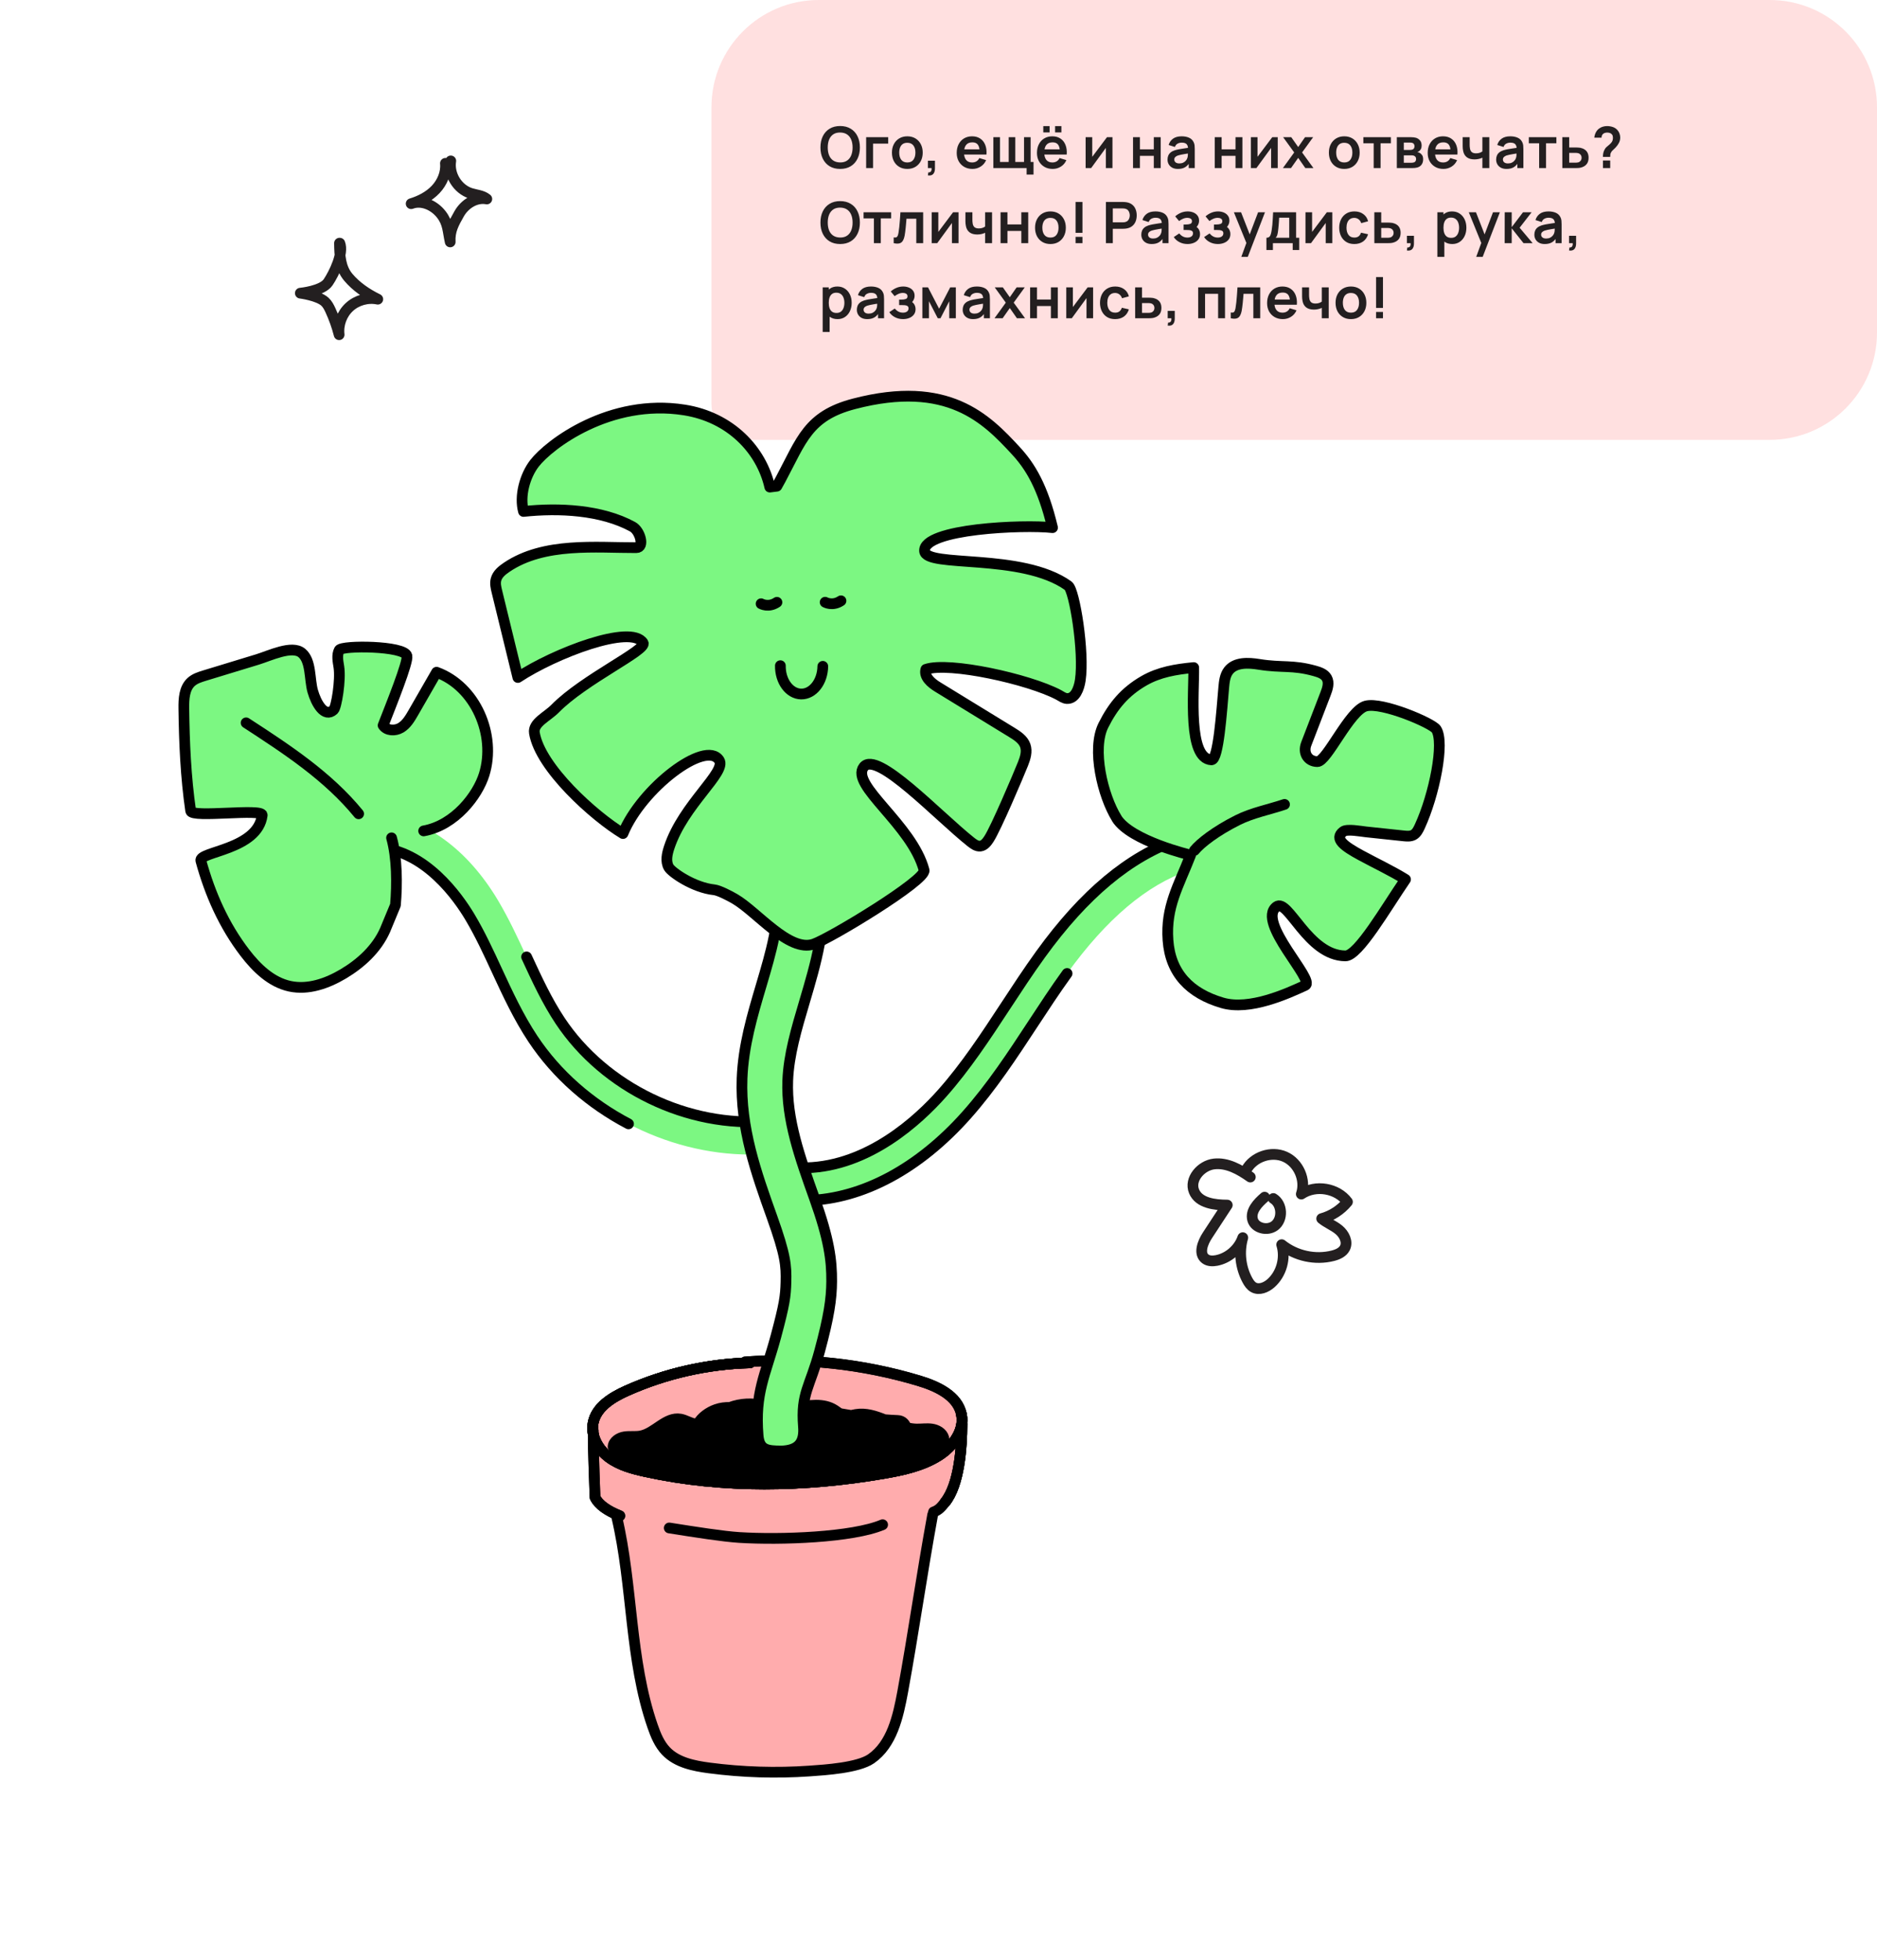 <?xml version="1.0" encoding="UTF-8"?> <svg xmlns="http://www.w3.org/2000/svg" width="525" height="548" viewBox="0 0 525 548" fill="none"><path d="M199 30C199 13.431 212.431 0 229 0H495C511.569 0 525 13.431 525 30V93C525 109.569 511.569 123 495 123H209C203.477 123 199 118.523 199 113V30Z" fill="#FFE0E0"></path><path d="M234.992 47.24C233.84 47.24 232.853 46.989 232.032 46.488C231.211 45.981 230.579 45.277 230.136 44.376C229.699 43.475 229.48 42.429 229.48 41.24C229.48 40.051 229.699 39.005 230.136 38.104C230.579 37.203 231.211 36.501 232.032 36C232.853 35.493 233.84 35.24 234.992 35.24C236.144 35.24 237.131 35.493 237.952 36C238.779 36.501 239.411 37.203 239.848 38.104C240.291 39.005 240.512 40.051 240.512 41.24C240.512 42.429 240.291 43.475 239.848 44.376C239.411 45.277 238.779 45.981 237.952 46.488C237.131 46.989 236.144 47.24 234.992 47.24ZM234.992 45.424C235.765 45.429 236.408 45.259 236.92 44.912C237.437 44.565 237.824 44.077 238.08 43.448C238.341 42.819 238.472 42.083 238.472 41.24C238.472 40.397 238.341 39.667 238.08 39.048C237.824 38.424 237.437 37.939 236.92 37.592C236.408 37.245 235.765 37.067 234.992 37.056C234.219 37.051 233.576 37.221 233.064 37.568C232.552 37.915 232.165 38.403 231.904 39.032C231.648 39.661 231.52 40.397 231.52 41.24C231.52 42.083 231.648 42.816 231.904 43.44C232.16 44.059 232.544 44.541 233.056 44.888C233.573 45.235 234.219 45.413 234.992 45.424ZM242.264 47V38.36H248.424V40.168H244.192V47H242.264ZM253.772 47.24C252.908 47.24 252.153 47.045 251.508 46.656C250.862 46.267 250.361 45.731 250.004 45.048C249.652 44.36 249.476 43.571 249.476 42.68C249.476 41.773 249.657 40.979 250.02 40.296C250.382 39.613 250.886 39.08 251.532 38.696C252.177 38.312 252.924 38.12 253.772 38.12C254.641 38.12 255.398 38.315 256.044 38.704C256.689 39.093 257.19 39.632 257.548 40.32C257.905 41.003 258.084 41.789 258.084 42.68C258.084 43.576 257.902 44.368 257.54 45.056C257.182 45.739 256.681 46.275 256.036 46.664C255.39 47.048 254.636 47.24 253.772 47.24ZM253.772 45.432C254.54 45.432 255.11 45.176 255.484 44.664C255.857 44.152 256.044 43.491 256.044 42.68C256.044 41.843 255.854 41.176 255.476 40.68C255.097 40.179 254.529 39.928 253.772 39.928C253.254 39.928 252.828 40.045 252.492 40.28C252.161 40.509 251.916 40.832 251.756 41.248C251.596 41.659 251.516 42.136 251.516 42.68C251.516 43.517 251.705 44.187 252.084 44.688C252.468 45.184 253.03 45.432 253.772 45.432ZM259.534 49.04L259.646 48.208C259.891 48.229 260.086 48.187 260.23 48.08C260.374 47.979 260.47 47.832 260.518 47.64C260.571 47.453 260.584 47.24 260.558 47H259.534V44.944H261.51V47.08C261.51 47.779 261.344 48.307 261.014 48.664C260.683 49.021 260.19 49.147 259.534 49.04ZM272.004 47.24C271.13 47.24 270.362 47.051 269.7 46.672C269.039 46.293 268.522 45.768 268.148 45.096C267.78 44.424 267.596 43.651 267.596 42.776C267.596 41.832 267.778 41.013 268.14 40.32C268.503 39.621 269.007 39.08 269.652 38.696C270.298 38.312 271.044 38.12 271.892 38.12C272.788 38.12 273.548 38.331 274.172 38.752C274.802 39.168 275.268 39.757 275.572 40.52C275.876 41.283 275.991 42.181 275.916 43.216H274.004V42.512C273.999 41.573 273.834 40.888 273.508 40.456C273.183 40.024 272.671 39.808 271.972 39.808C271.183 39.808 270.596 40.053 270.212 40.544C269.828 41.029 269.636 41.741 269.636 42.68C269.636 43.555 269.828 44.232 270.212 44.712C270.596 45.192 271.156 45.432 271.892 45.432C272.367 45.432 272.775 45.328 273.116 45.12C273.463 44.907 273.73 44.6 273.916 44.2L275.82 44.776C275.49 45.555 274.978 46.16 274.284 46.592C273.596 47.024 272.836 47.24 272.004 47.24ZM269.028 43.216V41.76H274.972V43.216H269.028ZM287.149 48.816V47H277.845V38.36H279.693V45.288H282.133V38.36H283.981V45.288H286.421V38.36H288.269V45.288H289.077V48.816H287.149ZM295.113 37.024V35.264H296.873V37.024H295.113ZM291.809 37.024V35.264H293.569V37.024H291.809ZM294.449 47.24C293.575 47.24 292.807 47.051 292.145 46.672C291.484 46.293 290.967 45.768 290.593 45.096C290.225 44.424 290.041 43.651 290.041 42.776C290.041 41.832 290.223 41.013 290.585 40.32C290.948 39.621 291.452 39.08 292.097 38.696C292.743 38.312 293.489 38.12 294.337 38.12C295.233 38.12 295.993 38.331 296.617 38.752C297.247 39.168 297.713 39.757 298.017 40.52C298.321 41.283 298.436 42.181 298.361 43.216H296.449V42.512C296.444 41.573 296.279 40.888 295.953 40.456C295.628 40.024 295.116 39.808 294.417 39.808C293.628 39.808 293.041 40.053 292.657 40.544C292.273 41.029 292.081 41.741 292.081 42.68C292.081 43.555 292.273 44.232 292.657 44.712C293.041 45.192 293.601 45.432 294.337 45.432C294.812 45.432 295.22 45.328 295.561 45.12C295.908 44.907 296.175 44.6 296.361 44.2L298.265 44.776C297.935 45.555 297.423 46.16 296.729 46.592C296.041 47.024 295.281 47.24 294.449 47.24ZM291.473 43.216V41.76H297.417V43.216H291.473ZM311.157 38.36V47H309.309V41.36L305.197 47H303.653V38.36H305.501V43.856L309.629 38.36H311.157ZM316.911 47V38.36H318.839V41.768H322.719V38.36H324.647V47H322.719V43.576H318.839V47H316.911ZM329.456 47.24C328.832 47.24 328.304 47.123 327.872 46.888C327.44 46.648 327.112 46.331 326.888 45.936C326.669 45.541 326.56 45.107 326.56 44.632C326.56 44.216 326.629 43.843 326.768 43.512C326.907 43.176 327.12 42.888 327.408 42.648C327.696 42.403 328.069 42.203 328.528 42.048C328.875 41.936 329.28 41.835 329.744 41.744C330.213 41.653 330.72 41.571 331.264 41.496C331.813 41.416 332.387 41.331 332.984 41.24L332.296 41.632C332.301 41.035 332.168 40.595 331.896 40.312C331.624 40.029 331.165 39.888 330.52 39.888C330.131 39.888 329.755 39.979 329.392 40.16C329.029 40.341 328.776 40.653 328.632 41.096L326.872 40.544C327.085 39.813 327.491 39.227 328.088 38.784C328.691 38.341 329.501 38.12 330.52 38.12C331.288 38.12 331.963 38.245 332.544 38.496C333.131 38.747 333.565 39.157 333.848 39.728C334.003 40.032 334.096 40.344 334.128 40.664C334.16 40.979 334.176 41.323 334.176 41.696V47H332.488V45.128L332.768 45.432C332.379 46.056 331.923 46.515 331.4 46.808C330.883 47.096 330.235 47.24 329.456 47.24ZM329.84 45.704C330.277 45.704 330.651 45.627 330.96 45.472C331.269 45.317 331.515 45.128 331.696 44.904C331.883 44.68 332.008 44.469 332.072 44.272C332.173 44.027 332.229 43.747 332.24 43.432C332.256 43.112 332.264 42.853 332.264 42.656L332.856 42.832C332.275 42.923 331.776 43.003 331.36 43.072C330.944 43.141 330.587 43.208 330.288 43.272C329.989 43.331 329.725 43.397 329.496 43.472C329.272 43.552 329.083 43.645 328.928 43.752C328.773 43.859 328.653 43.981 328.568 44.12C328.488 44.259 328.448 44.421 328.448 44.608C328.448 44.821 328.501 45.011 328.608 45.176C328.715 45.336 328.869 45.464 329.072 45.56C329.28 45.656 329.536 45.704 329.84 45.704ZM339.766 47V38.36H341.694V41.768H345.574V38.36H347.502V47H345.574V43.576H341.694V47H339.766ZM357.383 38.36V47H355.535V41.36L351.423 47H349.879V38.36H351.727V43.856L355.855 38.36H357.383ZM358.829 47L361.989 42.632L358.893 38.36H361.165L363.109 41.12L365.021 38.36H367.293L364.197 42.632L367.373 47H365.101L363.109 44.144L361.101 47H358.829ZM375.988 47.24C375.124 47.24 374.369 47.045 373.724 46.656C373.079 46.267 372.577 45.731 372.22 45.048C371.868 44.36 371.692 43.571 371.692 42.68C371.692 41.773 371.873 40.979 372.236 40.296C372.599 39.613 373.103 39.08 373.748 38.696C374.393 38.312 375.14 38.12 375.988 38.12C376.857 38.12 377.615 38.315 378.26 38.704C378.905 39.093 379.407 39.632 379.764 40.32C380.121 41.003 380.3 41.789 380.3 42.68C380.3 43.576 380.119 44.368 379.756 45.056C379.399 45.739 378.897 46.275 378.252 46.664C377.607 47.048 376.852 47.24 375.988 47.24ZM375.988 45.432C376.756 45.432 377.327 45.176 377.7 44.664C378.073 44.152 378.26 43.491 378.26 42.68C378.26 41.843 378.071 41.176 377.692 40.68C377.313 40.179 376.745 39.928 375.988 39.928C375.471 39.928 375.044 40.045 374.708 40.28C374.377 40.509 374.132 40.832 373.972 41.248C373.812 41.659 373.732 42.136 373.732 42.68C373.732 43.517 373.921 44.187 374.3 44.688C374.684 45.184 375.247 45.432 375.988 45.432ZM384.219 47V40.072H381.331V38.36H389.035V40.072H386.147V47H384.219ZM390.695 47V38.36H394.623C394.905 38.36 395.169 38.376 395.415 38.408C395.66 38.44 395.871 38.48 396.047 38.528C396.463 38.651 396.831 38.891 397.151 39.248C397.471 39.6 397.631 40.088 397.631 40.712C397.631 41.08 397.572 41.384 397.455 41.624C397.337 41.859 397.183 42.056 396.991 42.216C396.9 42.291 396.807 42.355 396.711 42.408C396.615 42.461 396.519 42.504 396.423 42.536C396.631 42.568 396.828 42.629 397.015 42.72C397.308 42.864 397.553 43.077 397.751 43.36C397.953 43.643 398.055 44.04 398.055 44.552C398.055 45.133 397.913 45.624 397.631 46.024C397.353 46.419 396.945 46.693 396.407 46.848C396.209 46.901 395.983 46.941 395.727 46.968C395.471 46.989 395.209 47 394.943 47H390.695ZM392.647 45.512H394.807C394.919 45.512 395.041 45.501 395.175 45.48C395.308 45.459 395.428 45.429 395.535 45.392C395.727 45.323 395.865 45.2 395.951 45.024C396.041 44.848 396.087 44.664 396.087 44.472C396.087 44.211 396.02 44.003 395.887 43.848C395.759 43.688 395.604 43.581 395.423 43.528C395.316 43.485 395.199 43.461 395.071 43.456C394.948 43.445 394.847 43.44 394.767 43.44H392.647V45.512ZM392.647 41.928H394.247C394.412 41.928 394.572 41.92 394.727 41.904C394.887 41.883 395.02 41.848 395.127 41.8C395.303 41.731 395.431 41.613 395.511 41.448C395.596 41.283 395.639 41.099 395.639 40.896C395.639 40.683 395.591 40.491 395.495 40.32C395.404 40.144 395.257 40.027 395.055 39.968C394.921 39.915 394.759 39.885 394.567 39.88C394.38 39.875 394.26 39.872 394.207 39.872H392.647V41.928ZM403.736 47.24C402.861 47.24 402.093 47.051 401.432 46.672C400.771 46.293 400.253 45.768 399.88 45.096C399.512 44.424 399.328 43.651 399.328 42.776C399.328 41.832 399.509 41.013 399.872 40.32C400.235 39.621 400.739 39.08 401.384 38.696C402.029 38.312 402.776 38.12 403.624 38.12C404.52 38.12 405.28 38.331 405.904 38.752C406.533 39.168 407 39.757 407.304 40.52C407.608 41.283 407.723 42.181 407.648 43.216H405.736V42.512C405.731 41.573 405.565 40.888 405.24 40.456C404.915 40.024 404.403 39.808 403.704 39.808C402.915 39.808 402.328 40.053 401.944 40.544C401.56 41.029 401.368 41.741 401.368 42.68C401.368 43.555 401.56 44.232 401.944 44.712C402.328 45.192 402.888 45.432 403.624 45.432C404.099 45.432 404.507 45.328 404.848 45.12C405.195 44.907 405.461 44.6 405.648 44.2L407.552 44.776C407.221 45.555 406.709 46.16 406.016 46.592C405.328 47.024 404.568 47.24 403.736 47.24ZM400.76 43.216V41.76H406.704V43.216H400.76ZM414.625 47V44.096C414.326 44.245 413.985 44.363 413.601 44.448C413.222 44.533 412.825 44.576 412.409 44.576C411.518 44.576 410.806 44.376 410.273 43.976C409.745 43.576 409.404 42.995 409.249 42.232C409.201 42.013 409.166 41.787 409.145 41.552C409.129 41.312 409.118 41.096 409.113 40.904C409.113 40.707 409.113 40.557 409.113 40.456V38.36H411.065V40.456C411.065 40.573 411.07 40.747 411.081 40.976C411.092 41.2 411.121 41.424 411.169 41.648C411.27 42.075 411.454 42.387 411.721 42.584C411.988 42.781 412.369 42.88 412.865 42.88C413.249 42.88 413.588 42.829 413.881 42.728C414.174 42.627 414.422 42.499 414.625 42.344V38.36H416.561V47H414.625ZM421.372 47.24C420.748 47.24 420.22 47.123 419.788 46.888C419.356 46.648 419.028 46.331 418.804 45.936C418.586 45.541 418.476 45.107 418.476 44.632C418.476 44.216 418.546 43.843 418.684 43.512C418.823 43.176 419.036 42.888 419.324 42.648C419.612 42.403 419.986 42.203 420.444 42.048C420.791 41.936 421.196 41.835 421.66 41.744C422.13 41.653 422.636 41.571 423.18 41.496C423.73 41.416 424.303 41.331 424.9 41.24L424.212 41.632C424.218 41.035 424.084 40.595 423.812 40.312C423.54 40.029 423.082 39.888 422.436 39.888C422.047 39.888 421.671 39.979 421.308 40.16C420.946 40.341 420.692 40.653 420.548 41.096L418.788 40.544C419.002 39.813 419.407 39.227 420.004 38.784C420.607 38.341 421.418 38.12 422.436 38.12C423.204 38.12 423.879 38.245 424.46 38.496C425.047 38.747 425.482 39.157 425.764 39.728C425.919 40.032 426.012 40.344 426.044 40.664C426.076 40.979 426.092 41.323 426.092 41.696V47H424.404V45.128L424.684 45.432C424.295 46.056 423.839 46.515 423.316 46.808C422.799 47.096 422.151 47.24 421.372 47.24ZM421.756 45.704C422.194 45.704 422.567 45.627 422.876 45.472C423.186 45.317 423.431 45.128 423.612 44.904C423.799 44.68 423.924 44.469 423.988 44.272C424.09 44.027 424.146 43.747 424.156 43.432C424.172 43.112 424.18 42.853 424.18 42.656L424.772 42.832C424.191 42.923 423.692 43.003 423.276 43.072C422.86 43.141 422.503 43.208 422.204 43.272C421.906 43.331 421.642 43.397 421.412 43.472C421.188 43.552 420.999 43.645 420.844 43.752C420.69 43.859 420.57 43.981 420.484 44.12C420.404 44.259 420.364 44.421 420.364 44.608C420.364 44.821 420.418 45.011 420.524 45.176C420.631 45.336 420.786 45.464 420.988 45.56C421.196 45.656 421.452 45.704 421.756 45.704ZM430.503 47V40.072H427.615V38.36H435.319V40.072H432.431V47H430.503ZM436.987 47L436.979 38.36H438.907V41.24H440.459C440.699 41.24 440.968 41.245 441.267 41.256C441.571 41.267 441.824 41.291 442.027 41.328C442.512 41.435 442.926 41.605 443.267 41.84C443.614 42.075 443.878 42.381 444.059 42.76C444.24 43.139 444.331 43.595 444.331 44.128C444.331 44.891 444.134 45.501 443.739 45.96C443.35 46.413 442.8 46.723 442.091 46.888C441.878 46.936 441.616 46.968 441.307 46.984C441.003 46.995 440.728 47 440.483 47H436.987ZM438.907 45.488H440.651C440.768 45.488 440.899 45.483 441.043 45.472C441.187 45.461 441.326 45.437 441.459 45.4C441.699 45.336 441.91 45.192 442.091 44.968C442.278 44.739 442.371 44.459 442.371 44.128C442.371 43.781 442.278 43.496 442.091 43.272C441.904 43.048 441.675 42.901 441.403 42.832C441.28 42.8 441.152 42.779 441.019 42.768C440.886 42.757 440.763 42.752 440.651 42.752H438.907V45.488ZM448.337 43.872C448.337 43.504 448.371 43.149 448.441 42.808C448.515 42.461 448.635 42.141 448.801 41.848C448.945 41.565 449.105 41.341 449.281 41.176C449.457 41.005 449.654 40.837 449.873 40.672C450.091 40.501 450.334 40.275 450.601 39.992C450.819 39.752 450.963 39.515 451.033 39.28C451.102 39.04 451.137 38.784 451.137 38.512C451.137 38.336 451.118 38.171 451.081 38.016C451.043 37.861 450.977 37.728 450.881 37.616C450.731 37.419 450.539 37.28 450.305 37.2C450.07 37.115 449.819 37.072 449.553 37.072C449.334 37.072 449.123 37.101 448.921 37.16C448.723 37.213 448.555 37.299 448.417 37.416C448.257 37.544 448.139 37.701 448.065 37.888C447.99 38.075 447.955 38.28 447.961 38.504H445.929C445.982 37.971 446.126 37.477 446.361 37.024C446.601 36.565 446.915 36.2 447.305 35.928C447.609 35.704 447.95 35.536 448.329 35.424C448.713 35.312 449.097 35.256 449.481 35.256C450.067 35.256 450.619 35.347 451.137 35.528C451.659 35.709 452.094 36.008 452.441 36.424C452.681 36.696 452.862 37.011 452.985 37.368C453.113 37.725 453.177 38.088 453.177 38.456C453.177 39.005 453.057 39.507 452.817 39.96C452.582 40.413 452.283 40.832 451.921 41.216C451.75 41.397 451.587 41.557 451.433 41.696C451.278 41.835 451.134 41.971 451.001 42.104C450.873 42.232 450.766 42.368 450.681 42.512C450.531 42.763 450.443 42.976 450.417 43.152C450.39 43.323 450.377 43.563 450.377 43.872H448.337ZM448.353 47V44.88H450.377V47H448.353ZM234.992 68.24C233.84 68.24 232.853 67.989 232.032 67.488C231.211 66.981 230.579 66.277 230.136 65.376C229.699 64.475 229.48 63.429 229.48 62.24C229.48 61.051 229.699 60.005 230.136 59.104C230.579 58.203 231.211 57.501 232.032 57C232.853 56.493 233.84 56.24 234.992 56.24C236.144 56.24 237.131 56.493 237.952 57C238.779 57.501 239.411 58.203 239.848 59.104C240.291 60.005 240.512 61.051 240.512 62.24C240.512 63.429 240.291 64.475 239.848 65.376C239.411 66.277 238.779 66.981 237.952 67.488C237.131 67.989 236.144 68.24 234.992 68.24ZM234.992 66.424C235.765 66.429 236.408 66.259 236.92 65.912C237.437 65.565 237.824 65.077 238.08 64.448C238.341 63.819 238.472 63.083 238.472 62.24C238.472 61.397 238.341 60.667 238.08 60.048C237.824 59.424 237.437 58.939 236.92 58.592C236.408 58.245 235.765 58.067 234.992 58.056C234.219 58.051 233.576 58.221 233.064 58.568C232.552 58.915 232.165 59.403 231.904 60.032C231.648 60.661 231.52 61.397 231.52 62.24C231.52 63.083 231.648 63.816 231.904 64.44C232.16 65.059 232.544 65.541 233.056 65.888C233.573 66.235 234.219 66.413 234.992 66.424ZM244.432 68V61.072H241.544V59.36H249.248V61.072H246.36V68H244.432ZM249.968 68V66.384C250.283 66.443 250.525 66.437 250.696 66.368C250.867 66.293 250.995 66.155 251.08 65.952C251.165 65.749 251.24 65.48 251.304 65.144C251.389 64.669 251.464 64.123 251.528 63.504C251.597 62.885 251.656 62.224 251.704 61.52C251.757 60.816 251.805 60.096 251.848 59.36H258.208V68H256.288V61.168H253.544C253.517 61.515 253.485 61.904 253.448 62.336C253.411 62.763 253.371 63.195 253.328 63.632C253.285 64.069 253.237 64.485 253.184 64.88C253.136 65.269 253.085 65.603 253.032 65.88C252.909 66.504 252.733 66.997 252.504 67.36C252.28 67.723 251.965 67.955 251.56 68.056C251.155 68.163 250.624 68.144 249.968 68ZM268.104 59.36V68H266.256V62.36L262.144 68H260.6V59.36H262.448V64.856L266.576 59.36H268.104ZM275.542 68V65.096C275.243 65.245 274.902 65.363 274.518 65.448C274.139 65.533 273.742 65.576 273.326 65.576C272.435 65.576 271.723 65.376 271.19 64.976C270.662 64.576 270.321 63.995 270.166 63.232C270.118 63.013 270.083 62.787 270.062 62.552C270.046 62.312 270.035 62.096 270.03 61.904C270.03 61.707 270.03 61.557 270.03 61.456V59.36H271.982V61.456C271.982 61.573 271.987 61.747 271.998 61.976C272.009 62.2 272.038 62.424 272.086 62.648C272.187 63.075 272.371 63.387 272.638 63.584C272.905 63.781 273.286 63.88 273.782 63.88C274.166 63.88 274.505 63.829 274.798 63.728C275.091 63.627 275.339 63.499 275.542 63.344V59.36H277.478V68H275.542ZM279.857 68V59.36H281.785V62.768H285.665V59.36H287.593V68H285.665V64.576H281.785V68H279.857ZM293.802 68.24C292.938 68.24 292.184 68.045 291.538 67.656C290.893 67.267 290.392 66.731 290.034 66.048C289.682 65.36 289.506 64.571 289.506 63.68C289.506 62.773 289.688 61.979 290.05 61.296C290.413 60.613 290.917 60.08 291.562 59.696C292.208 59.312 292.954 59.12 293.802 59.12C294.672 59.12 295.429 59.315 296.074 59.704C296.72 60.093 297.221 60.632 297.578 61.32C297.936 62.003 298.114 62.789 298.114 63.68C298.114 64.576 297.933 65.368 297.57 66.056C297.213 66.739 296.712 67.275 296.066 67.664C295.421 68.048 294.666 68.24 293.802 68.24ZM293.802 66.432C294.57 66.432 295.141 66.176 295.514 65.664C295.888 65.152 296.074 64.491 296.074 63.68C296.074 62.843 295.885 62.176 295.506 61.68C295.128 61.179 294.56 60.928 293.802 60.928C293.285 60.928 292.858 61.045 292.522 61.28C292.192 61.509 291.946 61.832 291.786 62.248C291.626 62.659 291.546 63.136 291.546 63.68C291.546 64.517 291.736 65.187 292.114 65.688C292.498 66.184 293.061 66.432 293.802 66.432ZM300.837 68V66.232H302.765V68H300.837ZM300.837 65.12V56.48H302.765V65.12H300.837ZM309.326 68V56.48H314.086C314.198 56.48 314.342 56.485 314.518 56.496C314.694 56.501 314.856 56.517 315.006 56.544C315.672 56.645 316.222 56.867 316.654 57.208C317.091 57.549 317.414 57.981 317.622 58.504C317.835 59.021 317.942 59.597 317.942 60.232C317.942 60.861 317.835 61.437 317.622 61.96C317.408 62.477 317.083 62.907 316.646 63.248C316.214 63.589 315.667 63.811 315.006 63.912C314.856 63.933 314.691 63.949 314.51 63.96C314.334 63.971 314.192 63.976 314.086 63.976H311.254V68H309.326ZM311.254 62.176H314.006C314.112 62.176 314.232 62.171 314.366 62.16C314.499 62.149 314.622 62.128 314.734 62.096C315.054 62.016 315.304 61.875 315.486 61.672C315.672 61.469 315.803 61.24 315.878 60.984C315.958 60.728 315.998 60.477 315.998 60.232C315.998 59.987 315.958 59.736 315.878 59.48C315.803 59.219 315.672 58.987 315.486 58.784C315.304 58.581 315.054 58.44 314.734 58.36C314.622 58.328 314.499 58.309 314.366 58.304C314.232 58.293 314.112 58.288 314.006 58.288H311.254V62.176ZM322.12 68.24C321.496 68.24 320.968 68.123 320.536 67.888C320.104 67.648 319.776 67.331 319.552 66.936C319.334 66.541 319.224 66.107 319.224 65.632C319.224 65.216 319.294 64.843 319.432 64.512C319.571 64.176 319.784 63.888 320.072 63.648C320.36 63.403 320.734 63.203 321.192 63.048C321.539 62.936 321.944 62.835 322.408 62.744C322.878 62.653 323.384 62.571 323.928 62.496C324.478 62.416 325.051 62.331 325.648 62.24L324.96 62.632C324.966 62.035 324.832 61.595 324.56 61.312C324.288 61.029 323.83 60.888 323.184 60.888C322.795 60.888 322.419 60.979 322.056 61.16C321.694 61.341 321.44 61.653 321.296 62.096L319.536 61.544C319.75 60.813 320.155 60.227 320.752 59.784C321.355 59.341 322.166 59.12 323.184 59.12C323.952 59.12 324.627 59.245 325.208 59.496C325.795 59.747 326.23 60.157 326.512 60.728C326.667 61.032 326.76 61.344 326.792 61.664C326.824 61.979 326.84 62.323 326.84 62.696V68H325.152V66.128L325.432 66.432C325.043 67.056 324.587 67.515 324.064 67.808C323.547 68.096 322.899 68.24 322.12 68.24ZM322.504 66.704C322.942 66.704 323.315 66.627 323.624 66.472C323.934 66.317 324.179 66.128 324.36 65.904C324.547 65.68 324.672 65.469 324.736 65.272C324.838 65.027 324.894 64.747 324.904 64.432C324.92 64.112 324.928 63.853 324.928 63.656L325.52 63.832C324.939 63.923 324.44 64.003 324.024 64.072C323.608 64.141 323.251 64.208 322.952 64.272C322.654 64.331 322.39 64.397 322.16 64.472C321.936 64.552 321.747 64.645 321.592 64.752C321.438 64.859 321.318 64.981 321.232 65.12C321.152 65.259 321.112 65.421 321.112 65.608C321.112 65.821 321.166 66.011 321.272 66.176C321.379 66.336 321.534 66.464 321.736 66.56C321.944 66.656 322.2 66.704 322.504 66.704ZM332.155 68.24C331.334 68.24 330.584 68.067 329.907 67.72C329.23 67.373 328.696 66.899 328.307 66.296L329.827 65.28C330.136 65.648 330.48 65.933 330.859 66.136C331.238 66.333 331.659 66.432 332.123 66.432C332.608 66.432 332.99 66.325 333.267 66.112C333.544 65.899 333.683 65.613 333.683 65.256C333.683 64.941 333.59 64.72 333.403 64.592C333.216 64.459 332.971 64.379 332.667 64.352C332.363 64.325 332.038 64.312 331.691 64.312H331.051V62.784H331.683C332.168 62.784 332.574 62.728 332.899 62.616C333.23 62.504 333.395 62.256 333.395 61.872C333.395 61.525 333.267 61.28 333.011 61.136C332.755 60.987 332.456 60.912 332.115 60.912C331.699 60.912 331.288 61 330.883 61.176C330.478 61.352 330.115 61.565 329.795 61.816L328.707 60.504C329.187 60.077 329.723 59.741 330.315 59.496C330.907 59.245 331.539 59.12 332.211 59.12C332.766 59.12 333.283 59.216 333.763 59.408C334.248 59.6 334.638 59.888 334.931 60.272C335.23 60.656 335.379 61.131 335.379 61.696C335.379 62.101 335.291 62.483 335.115 62.84C334.944 63.197 334.67 63.536 334.291 63.856L334.267 63.232C334.56 63.355 334.808 63.525 335.011 63.744C335.219 63.963 335.376 64.219 335.483 64.512C335.595 64.805 335.651 65.117 335.651 65.448C335.651 66.051 335.491 66.56 335.171 66.976C334.851 67.392 334.424 67.707 333.891 67.92C333.363 68.133 332.784 68.24 332.155 68.24ZM340.643 68.24C339.822 68.24 339.073 68.067 338.395 67.72C337.718 67.373 337.185 66.899 336.795 66.296L338.315 65.28C338.625 65.648 338.969 65.933 339.347 66.136C339.726 66.333 340.147 66.432 340.611 66.432C341.097 66.432 341.478 66.325 341.755 66.112C342.033 65.899 342.171 65.613 342.171 65.256C342.171 64.941 342.078 64.72 341.891 64.592C341.705 64.459 341.459 64.379 341.155 64.352C340.851 64.325 340.526 64.312 340.179 64.312H339.539V62.784H340.171C340.657 62.784 341.062 62.728 341.387 62.616C341.718 62.504 341.883 62.256 341.883 61.872C341.883 61.525 341.755 61.28 341.499 61.136C341.243 60.987 340.945 60.912 340.603 60.912C340.187 60.912 339.777 61 339.371 61.176C338.966 61.352 338.603 61.565 338.283 61.816L337.195 60.504C337.675 60.077 338.211 59.741 338.803 59.496C339.395 59.245 340.027 59.12 340.699 59.12C341.254 59.12 341.771 59.216 342.251 59.408C342.737 59.6 343.126 59.888 343.419 60.272C343.718 60.656 343.867 61.131 343.867 61.696C343.867 62.101 343.779 62.483 343.603 62.84C343.433 63.197 343.158 63.536 342.779 63.856L342.755 63.232C343.049 63.355 343.297 63.525 343.499 63.744C343.707 63.963 343.865 64.219 343.971 64.512C344.083 64.805 344.139 65.117 344.139 65.448C344.139 66.051 343.979 66.56 343.659 66.976C343.339 67.392 342.913 67.707 342.379 67.92C341.851 68.133 341.273 68.24 340.643 68.24ZM347.195 71.84L348.859 67.272L348.891 68.616L345.123 59.36H347.131L349.803 66.208H349.291L351.891 59.36H353.819L349.003 71.84H347.195ZM354.22 69.92V66.488C354.689 66.488 355.023 66.328 355.22 66.008C355.417 65.688 355.575 65.133 355.692 64.344C355.767 63.875 355.828 63.379 355.876 62.856C355.924 62.333 355.964 61.781 355.996 61.2C356.033 60.619 356.065 60.005 356.092 59.36H362.524V66.488H363.396V69.92H361.572V68H356.036V69.92H354.22ZM356.804 66.488H360.604V60.872H357.78C357.764 61.192 357.745 61.52 357.724 61.856C357.703 62.187 357.679 62.517 357.652 62.848C357.625 63.179 357.596 63.496 357.564 63.8C357.537 64.099 357.505 64.376 357.468 64.632C357.409 65.08 357.337 65.448 357.252 65.736C357.167 66.024 357.017 66.275 356.804 66.488ZM372.649 59.36V68H370.801V62.36L366.689 68H365.145V59.36H366.993V64.856L371.121 59.36H372.649ZM378.807 68.24C377.916 68.24 377.156 68.043 376.527 67.648C375.898 67.248 375.415 66.704 375.079 66.016C374.748 65.328 374.58 64.549 374.575 63.68C374.58 62.795 374.754 62.011 375.095 61.328C375.442 60.64 375.932 60.101 376.567 59.712C377.202 59.317 377.956 59.12 378.831 59.12C379.812 59.12 380.642 59.368 381.319 59.864C382.002 60.355 382.447 61.027 382.655 61.88L380.735 62.4C380.586 61.936 380.338 61.576 379.991 61.32C379.644 61.059 379.25 60.928 378.807 60.928C378.306 60.928 377.892 61.048 377.567 61.288C377.242 61.523 377.002 61.848 376.847 62.264C376.692 62.68 376.615 63.152 376.615 63.68C376.615 64.501 376.799 65.165 377.167 65.672C377.535 66.179 378.082 66.432 378.807 66.432C379.319 66.432 379.722 66.315 380.015 66.08C380.314 65.845 380.538 65.507 380.687 65.064L382.655 65.504C382.388 66.384 381.922 67.061 381.255 67.536C380.588 68.005 379.772 68.24 378.807 68.24ZM384.41 68L384.402 59.36H386.33V62.24H387.882C388.122 62.24 388.391 62.245 388.69 62.256C388.994 62.267 389.247 62.291 389.45 62.328C389.935 62.435 390.349 62.605 390.69 62.84C391.037 63.075 391.301 63.381 391.482 63.76C391.663 64.139 391.754 64.595 391.754 65.128C391.754 65.891 391.557 66.501 391.162 66.96C390.773 67.413 390.223 67.723 389.514 67.888C389.301 67.936 389.039 67.968 388.73 67.984C388.426 67.995 388.151 68 387.906 68H384.41ZM386.33 66.488H388.074C388.191 66.488 388.322 66.483 388.466 66.472C388.61 66.461 388.749 66.437 388.882 66.4C389.122 66.336 389.333 66.192 389.514 65.968C389.701 65.739 389.794 65.459 389.794 65.128C389.794 64.781 389.701 64.496 389.514 64.272C389.327 64.048 389.098 63.901 388.826 63.832C388.703 63.8 388.575 63.779 388.442 63.768C388.309 63.757 388.186 63.752 388.074 63.752H386.33V66.488ZM393.512 70.04L393.624 69.208C393.869 69.229 394.064 69.187 394.208 69.08C394.352 68.979 394.448 68.832 394.496 68.64C394.549 68.453 394.563 68.24 394.536 68H393.512V65.944H395.488V68.08C395.488 68.779 395.323 69.307 394.992 69.664C394.661 70.021 394.168 70.147 393.512 70.04ZM406.206 68.24C405.364 68.24 404.657 68.04 404.086 67.64C403.516 67.24 403.086 66.696 402.798 66.008C402.51 65.315 402.366 64.539 402.366 63.68C402.366 62.811 402.51 62.032 402.798 61.344C403.086 60.656 403.508 60.115 404.062 59.72C404.622 59.32 405.313 59.12 406.134 59.12C406.95 59.12 407.657 59.32 408.254 59.72C408.857 60.115 409.324 60.656 409.654 61.344C409.985 62.027 410.15 62.805 410.15 63.68C410.15 64.544 409.988 65.32 409.662 66.008C409.337 66.696 408.878 67.24 408.286 67.64C407.694 68.04 407.001 68.24 406.206 68.24ZM402.038 71.84V59.36H403.742V65.424H403.982V71.84H402.038ZM405.91 66.512C406.412 66.512 406.825 66.387 407.15 66.136C407.476 65.885 407.716 65.547 407.87 65.12C408.03 64.688 408.11 64.208 408.11 63.68C408.11 63.157 408.03 62.683 407.87 62.256C407.71 61.824 407.462 61.483 407.126 61.232C406.79 60.976 406.364 60.848 405.846 60.848C405.356 60.848 404.956 60.968 404.646 61.208C404.337 61.443 404.108 61.773 403.958 62.2C403.814 62.621 403.742 63.115 403.742 63.68C403.742 64.24 403.814 64.733 403.958 65.16C404.108 65.587 404.34 65.92 404.654 66.16C404.974 66.395 405.393 66.512 405.91 66.512ZM412.897 71.84L414.561 67.272L414.593 68.616L410.825 59.36H412.833L415.505 66.208H414.993L417.593 59.36H419.521L414.705 71.84H412.897ZM420.858 68L420.874 59.36H422.826V63.52L425.986 59.36H428.394L425.042 63.68L428.682 68H426.13L422.826 63.84V68H420.858ZM432.06 68.24C431.436 68.24 430.908 68.123 430.476 67.888C430.044 67.648 429.716 67.331 429.492 66.936C429.273 66.541 429.164 66.107 429.164 65.632C429.164 65.216 429.233 64.843 429.372 64.512C429.51 64.176 429.724 63.888 430.012 63.648C430.3 63.403 430.673 63.203 431.132 63.048C431.478 62.936 431.884 62.835 432.348 62.744C432.817 62.653 433.324 62.571 433.868 62.496C434.417 62.416 434.99 62.331 435.588 62.24L434.9 62.632C434.905 62.035 434.772 61.595 434.5 61.312C434.228 61.029 433.769 60.888 433.124 60.888C432.734 60.888 432.358 60.979 431.996 61.16C431.633 61.341 431.38 61.653 431.236 62.096L429.476 61.544C429.689 60.813 430.094 60.227 430.692 59.784C431.294 59.341 432.105 59.12 433.124 59.12C433.892 59.12 434.566 59.245 435.148 59.496C435.734 59.747 436.169 60.157 436.452 60.728C436.606 61.032 436.7 61.344 436.732 61.664C436.764 61.979 436.78 62.323 436.78 62.696V68H435.092V66.128L435.372 66.432C434.982 67.056 434.526 67.515 434.004 67.808C433.486 68.096 432.838 68.24 432.06 68.24ZM432.444 66.704C432.881 66.704 433.254 66.627 433.564 66.472C433.873 66.317 434.118 66.128 434.3 65.904C434.486 65.68 434.612 65.469 434.676 65.272C434.777 65.027 434.833 64.747 434.844 64.432C434.86 64.112 434.868 63.853 434.868 63.656L435.46 63.832C434.878 63.923 434.38 64.003 433.964 64.072C433.548 64.141 433.19 64.208 432.892 64.272C432.593 64.331 432.329 64.397 432.1 64.472C431.876 64.552 431.686 64.645 431.532 64.752C431.377 64.859 431.257 64.981 431.172 65.12C431.092 65.259 431.052 65.421 431.052 65.608C431.052 65.821 431.105 66.011 431.212 66.176C431.318 66.336 431.473 66.464 431.676 66.56C431.884 66.656 432.14 66.704 432.444 66.704ZM438.862 70.04L438.974 69.208C439.22 69.229 439.414 69.187 439.558 69.08C439.702 68.979 439.798 68.832 439.846 68.64C439.9 68.453 439.913 68.24 439.886 68H438.862V65.944H440.838V68.08C440.838 68.779 440.673 69.307 440.342 69.664C440.012 70.021 439.518 70.147 438.862 70.04ZM234.272 89.24C233.429 89.24 232.723 89.04 232.152 88.64C231.581 88.24 231.152 87.696 230.864 87.008C230.576 86.315 230.432 85.539 230.432 84.68C230.432 83.811 230.576 83.032 230.864 82.344C231.152 81.656 231.573 81.115 232.128 80.72C232.688 80.32 233.379 80.12 234.2 80.12C235.016 80.12 235.723 80.32 236.32 80.72C236.923 81.115 237.389 81.656 237.72 82.344C238.051 83.027 238.216 83.805 238.216 84.68C238.216 85.544 238.053 86.32 237.728 87.008C237.403 87.696 236.944 88.24 236.352 88.64C235.76 89.04 235.067 89.24 234.272 89.24ZM230.104 92.84V80.36H231.808V86.424H232.048V92.84H230.104ZM233.976 87.512C234.477 87.512 234.891 87.387 235.216 87.136C235.541 86.885 235.781 86.547 235.936 86.12C236.096 85.688 236.176 85.208 236.176 84.68C236.176 84.157 236.096 83.683 235.936 83.256C235.776 82.824 235.528 82.483 235.192 82.232C234.856 81.976 234.429 81.848 233.912 81.848C233.421 81.848 233.021 81.968 232.712 82.208C232.403 82.443 232.173 82.773 232.024 83.2C231.88 83.621 231.808 84.115 231.808 84.68C231.808 85.24 231.88 85.733 232.024 86.16C232.173 86.587 232.405 86.92 232.72 87.16C233.04 87.395 233.459 87.512 233.976 87.512ZM242.555 89.24C241.931 89.24 241.403 89.123 240.971 88.888C240.539 88.648 240.211 88.331 239.987 87.936C239.769 87.541 239.659 87.107 239.659 86.632C239.659 86.216 239.729 85.843 239.867 85.512C240.006 85.176 240.219 84.888 240.507 84.648C240.795 84.403 241.169 84.203 241.627 84.048C241.974 83.936 242.379 83.835 242.843 83.744C243.313 83.653 243.819 83.571 244.363 83.496C244.913 83.416 245.486 83.331 246.083 83.24L245.395 83.632C245.401 83.035 245.267 82.595 244.995 82.312C244.723 82.029 244.265 81.888 243.619 81.888C243.23 81.888 242.854 81.979 242.491 82.16C242.129 82.341 241.875 82.653 241.731 83.096L239.971 82.544C240.185 81.813 240.59 81.227 241.187 80.784C241.79 80.341 242.601 80.12 243.619 80.12C244.387 80.12 245.062 80.245 245.643 80.496C246.23 80.747 246.665 81.157 246.947 81.728C247.102 82.032 247.195 82.344 247.227 82.664C247.259 82.979 247.275 83.323 247.275 83.696V89H245.587V87.128L245.867 87.432C245.478 88.056 245.022 88.515 244.499 88.808C243.982 89.096 243.334 89.24 242.555 89.24ZM242.939 87.704C243.377 87.704 243.75 87.627 244.059 87.472C244.369 87.317 244.614 87.128 244.795 86.904C244.982 86.68 245.107 86.469 245.171 86.272C245.273 86.027 245.329 85.747 245.339 85.432C245.355 85.112 245.363 84.853 245.363 84.656L245.955 84.832C245.374 84.923 244.875 85.003 244.459 85.072C244.043 85.141 243.686 85.208 243.387 85.272C243.089 85.331 242.825 85.397 242.595 85.472C242.371 85.552 242.182 85.645 242.027 85.752C241.873 85.859 241.753 85.981 241.667 86.12C241.587 86.259 241.547 86.421 241.547 86.608C241.547 86.821 241.601 87.011 241.707 87.176C241.814 87.336 241.969 87.464 242.171 87.56C242.379 87.656 242.635 87.704 242.939 87.704ZM252.59 89.24C251.769 89.24 251.019 89.067 250.342 88.72C249.665 88.373 249.131 87.899 248.742 87.296L250.262 86.28C250.571 86.648 250.915 86.933 251.294 87.136C251.673 87.333 252.094 87.432 252.558 87.432C253.043 87.432 253.425 87.325 253.702 87.112C253.979 86.899 254.118 86.613 254.118 86.256C254.118 85.941 254.025 85.72 253.838 85.592C253.651 85.459 253.406 85.379 253.102 85.352C252.798 85.325 252.473 85.312 252.126 85.312H251.486V83.784H252.118C252.603 83.784 253.009 83.728 253.334 83.616C253.665 83.504 253.83 83.256 253.83 82.872C253.83 82.525 253.702 82.28 253.446 82.136C253.19 81.987 252.891 81.912 252.55 81.912C252.134 81.912 251.723 82 251.318 82.176C250.913 82.352 250.55 82.565 250.23 82.816L249.142 81.504C249.622 81.077 250.158 80.741 250.75 80.496C251.342 80.245 251.974 80.12 252.646 80.12C253.201 80.12 253.718 80.216 254.198 80.408C254.683 80.6 255.073 80.888 255.366 81.272C255.665 81.656 255.814 82.131 255.814 82.696C255.814 83.101 255.726 83.483 255.55 83.84C255.379 84.197 255.105 84.536 254.726 84.856L254.702 84.232C254.995 84.355 255.243 84.525 255.446 84.744C255.654 84.963 255.811 85.219 255.918 85.512C256.03 85.805 256.086 86.117 256.086 86.448C256.086 87.051 255.926 87.56 255.606 87.976C255.286 88.392 254.859 88.707 254.326 88.92C253.798 89.133 253.219 89.24 252.59 89.24ZM257.99 89V80.36H259.574L262.67 86.328L265.774 80.36H267.35V89H265.51V84.24L263.054 89H262.294L259.838 84.24V89H257.99ZM272.16 89.24C271.536 89.24 271.008 89.123 270.576 88.888C270.144 88.648 269.816 88.331 269.592 87.936C269.374 87.541 269.264 87.107 269.264 86.632C269.264 86.216 269.334 85.843 269.472 85.512C269.611 85.176 269.824 84.888 270.112 84.648C270.4 84.403 270.774 84.203 271.232 84.048C271.579 83.936 271.984 83.835 272.448 83.744C272.918 83.653 273.424 83.571 273.968 83.496C274.518 83.416 275.091 83.331 275.688 83.24L275 83.632C275.006 83.035 274.872 82.595 274.6 82.312C274.328 82.029 273.87 81.888 273.224 81.888C272.835 81.888 272.459 81.979 272.096 82.16C271.734 82.341 271.48 82.653 271.336 83.096L269.576 82.544C269.79 81.813 270.195 81.227 270.792 80.784C271.395 80.341 272.206 80.12 273.224 80.12C273.992 80.12 274.667 80.245 275.248 80.496C275.835 80.747 276.27 81.157 276.552 81.728C276.707 82.032 276.8 82.344 276.832 82.664C276.864 82.979 276.88 83.323 276.88 83.696V89H275.192V87.128L275.472 87.432C275.083 88.056 274.627 88.515 274.104 88.808C273.587 89.096 272.939 89.24 272.16 89.24ZM272.544 87.704C272.982 87.704 273.355 87.627 273.664 87.472C273.974 87.317 274.219 87.128 274.4 86.904C274.587 86.68 274.712 86.469 274.776 86.272C274.878 86.027 274.934 85.747 274.944 85.432C274.96 85.112 274.968 84.853 274.968 84.656L275.56 84.832C274.979 84.923 274.48 85.003 274.064 85.072C273.648 85.141 273.291 85.208 272.992 85.272C272.694 85.331 272.43 85.397 272.2 85.472C271.976 85.552 271.787 85.645 271.632 85.752C271.478 85.859 271.358 85.981 271.272 86.12C271.192 86.259 271.152 86.421 271.152 86.608C271.152 86.821 271.206 87.011 271.312 87.176C271.419 87.336 271.574 87.464 271.776 87.56C271.984 87.656 272.24 87.704 272.544 87.704ZM278.163 89L281.323 84.632L278.227 80.36H280.499L282.443 83.12L284.355 80.36H286.627L283.531 84.632L286.707 89H284.435L282.443 86.144L280.435 89H278.163ZM288.126 89V80.36H290.054V83.768H293.934V80.36H295.862V89H293.934V85.576H290.054V89H288.126ZM305.744 80.36V89H303.896V83.36L299.784 89H298.24V80.36H300.088V85.856L304.216 80.36H305.744ZM311.902 89.24C311.011 89.24 310.251 89.043 309.622 88.648C308.993 88.248 308.51 87.704 308.174 87.016C307.843 86.328 307.675 85.549 307.67 84.68C307.675 83.795 307.849 83.011 308.19 82.328C308.537 81.64 309.027 81.101 309.662 80.712C310.297 80.317 311.051 80.12 311.926 80.12C312.907 80.12 313.737 80.368 314.414 80.864C315.097 81.355 315.542 82.027 315.75 82.88L313.83 83.4C313.681 82.936 313.433 82.576 313.086 82.32C312.739 82.059 312.345 81.928 311.902 81.928C311.401 81.928 310.987 82.048 310.662 82.288C310.337 82.523 310.097 82.848 309.942 83.264C309.787 83.68 309.71 84.152 309.71 84.68C309.71 85.501 309.894 86.165 310.262 86.672C310.63 87.179 311.177 87.432 311.902 87.432C312.414 87.432 312.817 87.315 313.11 87.08C313.409 86.845 313.633 86.507 313.782 86.064L315.75 86.504C315.483 87.384 315.017 88.061 314.35 88.536C313.683 89.005 312.867 89.24 311.902 89.24ZM317.505 89L317.497 80.36H319.425V83.24H320.977C321.217 83.24 321.486 83.245 321.785 83.256C322.089 83.267 322.342 83.291 322.545 83.328C323.03 83.435 323.444 83.605 323.785 83.84C324.132 84.075 324.396 84.381 324.577 84.76C324.758 85.139 324.849 85.595 324.849 86.128C324.849 86.891 324.652 87.501 324.257 87.96C323.868 88.413 323.318 88.723 322.609 88.888C322.396 88.936 322.134 88.968 321.825 88.984C321.521 88.995 321.246 89 321.001 89H317.505ZM319.425 87.488H321.169C321.286 87.488 321.417 87.483 321.561 87.472C321.705 87.461 321.844 87.437 321.977 87.4C322.217 87.336 322.428 87.192 322.609 86.968C322.796 86.739 322.889 86.459 322.889 86.128C322.889 85.781 322.796 85.496 322.609 85.272C322.422 85.048 322.193 84.901 321.921 84.832C321.798 84.8 321.67 84.779 321.537 84.768C321.404 84.757 321.281 84.752 321.169 84.752H319.425V87.488ZM326.607 91.04L326.719 90.208C326.964 90.229 327.159 90.187 327.303 90.08C327.447 89.979 327.543 89.832 327.591 89.64C327.644 89.453 327.658 89.24 327.631 89H326.607V86.944H328.583V89.08C328.583 89.779 328.418 90.307 328.087 90.664C327.756 91.021 327.263 91.147 326.607 91.04ZM335.133 89V80.36H342.637V89H340.709V82.168H337.061V89H335.133ZM344.244 89V87.384C344.558 87.443 344.801 87.437 344.972 87.368C345.142 87.293 345.27 87.155 345.356 86.952C345.441 86.749 345.516 86.48 345.58 86.144C345.665 85.669 345.74 85.123 345.804 84.504C345.873 83.885 345.932 83.224 345.98 82.52C346.033 81.816 346.081 81.096 346.124 80.36H352.484V89H350.564V82.168H347.82C347.793 82.515 347.761 82.904 347.724 83.336C347.686 83.763 347.646 84.195 347.604 84.632C347.561 85.069 347.513 85.485 347.46 85.88C347.412 86.269 347.361 86.603 347.308 86.88C347.185 87.504 347.009 87.997 346.78 88.36C346.556 88.723 346.241 88.955 345.836 89.056C345.43 89.163 344.9 89.144 344.244 89ZM358.819 89.24C357.945 89.24 357.177 89.051 356.515 88.672C355.854 88.293 355.337 87.768 354.963 87.096C354.595 86.424 354.411 85.651 354.411 84.776C354.411 83.832 354.593 83.013 354.955 82.32C355.318 81.621 355.822 81.08 356.467 80.696C357.113 80.312 357.859 80.12 358.707 80.12C359.603 80.12 360.363 80.331 360.987 80.752C361.617 81.168 362.083 81.757 362.387 82.52C362.691 83.283 362.806 84.181 362.731 85.216H360.819V84.512C360.814 83.573 360.649 82.888 360.323 82.456C359.998 82.024 359.486 81.808 358.787 81.808C357.998 81.808 357.411 82.053 357.027 82.544C356.643 83.029 356.451 83.741 356.451 84.68C356.451 85.555 356.643 86.232 357.027 86.712C357.411 87.192 357.971 87.432 358.707 87.432C359.182 87.432 359.59 87.328 359.931 87.12C360.278 86.907 360.545 86.6 360.731 86.2L362.635 86.776C362.305 87.555 361.793 88.16 361.099 88.592C360.411 89.024 359.651 89.24 358.819 89.24ZM355.843 85.216V83.76H361.787V85.216H355.843ZM369.708 89V86.096C369.41 86.245 369.068 86.363 368.684 86.448C368.306 86.533 367.908 86.576 367.492 86.576C366.602 86.576 365.89 86.376 365.356 85.976C364.828 85.576 364.487 84.995 364.332 84.232C364.284 84.013 364.25 83.787 364.228 83.552C364.212 83.312 364.202 83.096 364.196 82.904C364.196 82.707 364.196 82.557 364.196 82.456V80.36H366.148V82.456C366.148 82.573 366.154 82.747 366.164 82.976C366.175 83.2 366.204 83.424 366.252 83.648C366.354 84.075 366.538 84.387 366.804 84.584C367.071 84.781 367.452 84.88 367.948 84.88C368.332 84.88 368.671 84.829 368.964 84.728C369.258 84.627 369.506 84.499 369.708 84.344V80.36H371.644V89H369.708ZM377.855 89.24C376.991 89.24 376.237 89.045 375.591 88.656C374.946 88.267 374.445 87.731 374.087 87.048C373.735 86.36 373.559 85.571 373.559 84.68C373.559 83.773 373.741 82.979 374.103 82.296C374.466 81.613 374.97 81.08 375.615 80.696C376.261 80.312 377.007 80.12 377.855 80.12C378.725 80.12 379.482 80.315 380.127 80.704C380.773 81.093 381.274 81.632 381.631 82.32C381.989 83.003 382.167 83.789 382.167 84.68C382.167 85.576 381.986 86.368 381.623 87.056C381.266 87.739 380.765 88.275 380.119 88.664C379.474 89.048 378.719 89.24 377.855 89.24ZM377.855 87.432C378.623 87.432 379.194 87.176 379.567 86.664C379.941 86.152 380.127 85.491 380.127 84.68C380.127 83.843 379.938 83.176 379.559 82.68C379.181 82.179 378.613 81.928 377.855 81.928C377.338 81.928 376.911 82.045 376.575 82.28C376.245 82.509 375.999 82.832 375.839 83.248C375.679 83.659 375.599 84.136 375.599 84.68C375.599 85.517 375.789 86.187 376.167 86.688C376.551 87.184 377.114 87.432 377.855 87.432ZM384.89 89V87.232H386.818V89H384.89ZM384.89 86.12V77.48H386.818V86.12H384.89Z" fill="#231F20"></path><path d="M209.877 322.862C186.119 322.862 162.242 310.355 149.07 290.547C145.015 284.444 141.955 277.829 138.995 271.434C136.566 266.173 134.264 261.205 131.45 256.475C128.126 250.885 118.946 237.81 105.592 237.005C103.071 236.85 101.152 234.69 101.308 232.165C101.463 229.64 103.628 227.728 106.14 227.874C118.608 228.624 130.692 237.344 139.297 251.79C142.357 256.932 144.859 262.349 147.289 267.591C150.23 273.95 153.007 279.961 156.679 285.478C169.12 304.179 192.467 315.442 214.846 313.503C217.358 313.292 219.568 315.15 219.787 317.666C220.006 320.182 218.143 322.396 215.631 322.615C213.722 322.78 211.804 322.862 209.877 322.862Z" fill="#7CF782"></path><path d="M225.76 335.699C223.303 335.699 221.266 333.741 221.193 331.262C221.12 328.737 223.102 326.632 225.623 326.559C242.942 326.056 256.789 313.32 263.494 305.772C270.116 298.324 275.77 289.705 281.242 281.361C284.384 276.576 287.626 271.617 291.061 266.869C303.273 249.979 315.869 239.476 329.571 234.755C331.955 233.931 334.558 235.203 335.38 237.591C336.202 239.979 334.932 242.586 332.548 243.41C320.683 247.5 309.53 256.933 298.46 272.239C295.144 276.823 291.956 281.691 288.869 286.393C283.215 295.012 277.378 303.924 270.308 311.865C257.027 326.797 241.252 335.26 225.879 335.708C225.834 335.708 225.788 335.708 225.742 335.708L225.76 335.699Z" fill="#7CF782"></path><path d="M175.798 314.28C165.092 308.672 155.721 300.538 149.08 290.547C145.025 284.444 141.965 277.829 139.005 271.434C136.575 266.173 134.274 261.205 131.46 256.475C128.135 250.885 118.956 237.81 105.601 237.005C103.08 236.849 101.162 234.69 101.317 232.165" stroke="black" stroke-width="3" stroke-linecap="round" stroke-linejoin="round"></path><path d="M147.289 267.591C150.23 273.95 153.007 279.961 156.679 285.478C169.12 304.179 192.467 315.442 214.846 313.503C217.357 313.292 219.568 315.15 219.787 317.666C220.006 320.182 218.143 322.396 215.631 322.615" stroke="black" stroke-width="3" stroke-linecap="round" stroke-linejoin="round"></path><path d="M298.468 272.23C295.152 276.814 291.964 281.682 288.877 286.384C283.223 295.003 277.386 303.914 270.316 311.856C257.035 326.788 241.261 335.251 225.888 335.699C225.842 335.699 225.796 335.699 225.751 335.699C223.294 335.699 221.257 333.741 221.184 331.262C221.111 328.737 223.093 326.632 225.614 326.559C242.932 326.056 256.78 313.32 263.484 305.772C270.106 298.324 275.76 289.705 281.232 281.361C284.374 276.576 287.617 271.617 291.051 266.869C303.263 249.979 315.86 239.476 329.561 234.755C331.945 233.931 334.548 235.203 335.37 237.591" stroke="black" stroke-width="3" stroke-linecap="round" stroke-linejoin="round"></path><path d="M172.498 424.173C177.056 443.478 176.042 463.991 182.537 482.729C183.404 485.236 184.455 487.77 186.291 489.692C189.341 492.876 194.009 493.818 198.384 494.394C207.665 495.611 217.073 495.904 226.417 495.254C230.838 494.953 240.009 494.358 243.653 491.833C249.472 487.798 251.198 480.094 252.486 473.113C255.546 456.416 258.579 438.254 261.639 421.557" fill="#FFACAD"></path><path d="M268.928 398.784C268.882 405.179 268.215 415.509 264.215 420.495C261.694 423.633 259.474 424.347 255.628 425.527C242.64 429.516 222.407 431.236 206.404 429.8C196.265 428.885 170.169 427.284 166.287 419.123C166.287 419.123 165.775 406.277 165.775 400.495" fill="#FFACAD"></path><path d="M209.766 381.107C197.91 381.409 186.118 384.081 175.284 388.921C171.156 390.769 166.726 393.495 165.895 397.942C165.209 401.593 167.338 405.326 170.315 407.54C173.293 409.754 176.983 410.742 180.61 411.529C202.395 416.286 225.102 415.811 247.088 412.05C252.459 411.135 257.94 409.964 262.553 407.046C266.489 404.557 269.823 400.129 268.928 395.554C267.896 390.311 262.132 387.64 257.017 386.112C241.316 381.4 224.755 379.607 208.414 380.851" fill="#FFACAD"></path><path d="M209.766 381.107C197.91 381.409 186.118 384.081 175.284 388.921C171.156 390.769 166.726 393.495 165.895 397.942C165.209 401.593 167.338 405.326 170.315 407.54C173.293 409.754 176.983 410.742 180.61 411.529C202.395 416.286 225.102 415.811 247.088 412.05C252.459 411.135 257.94 409.964 262.553 407.046C266.489 404.557 269.823 400.129 268.928 395.554C267.896 390.311 262.132 387.64 257.017 386.112C241.316 381.4 224.755 379.607 208.414 380.851" stroke="black" stroke-width="3" stroke-linecap="round" stroke-linejoin="round"></path><path d="M263.967 402.068C263.575 400.659 262.068 399.827 260.624 399.616C259.181 399.406 257.701 399.662 256.24 399.616C255.29 399.589 254.358 399.424 253.436 399.195C253.207 398.18 252.394 397.274 251.125 397.228C249.873 397.182 248.631 397.1 247.398 396.999C244.767 395.947 242.146 395.087 239.406 395.545C238.958 395.618 238.501 395.728 238.045 395.819C236.976 395.645 235.907 395.462 234.839 395.279C234.373 394.968 233.925 394.612 233.45 394.31C230.335 392.288 226.289 392.937 222.617 393.678C222.343 393.605 222.069 393.514 221.795 393.45C220.881 393.239 219.941 393.541 219.338 394.191C218.68 394.236 218.032 394.255 217.374 394.163C216.095 393.98 214.88 393.477 213.638 393.129C210.532 392.26 207.162 392.443 204.148 393.578C202.869 393.559 201.59 393.697 200.339 394.136C198.238 394.868 196.247 396.286 195.16 398.189C194.95 398.189 194.739 398.216 194.52 398.189C193.059 398.033 191.78 397.091 190.328 396.835C186.281 396.13 183.258 400.769 179.23 401.547C177.732 401.839 176.179 401.565 174.672 401.803C173.164 402.032 171.566 403.047 171.475 404.575H171.867C171.721 405.225 171.776 405.929 172.059 406.46C172.269 406.844 172.525 407.201 172.826 407.512C172.963 407.814 173.155 408.107 173.402 408.372C174.836 409.9 177.622 410.184 179.586 410.101C180.024 410.083 180.463 410.037 180.91 409.982C182.043 410.769 183.513 410.687 184.838 410.165C188.19 412.087 192.109 412.663 195.826 411.922C196.173 412.791 197.023 413.386 198.083 413.505C200.01 413.734 201.946 413.953 203.874 414.182C204.54 414.255 205.152 413.944 205.6 413.45C207.5 413.761 209.418 413.926 211.336 413.962C212.323 414.09 213.309 414.063 214.287 413.898C215.958 413.798 217.621 413.596 219.265 413.276C223.521 414.173 227.86 414.429 232.18 413.935C233.057 413.834 233.843 413.404 234.272 412.709C239.762 413.111 244.621 412.068 250.348 411.089C250.677 411.035 253.838 409.269 250.75 408.262C252.586 408.766 254.587 408.528 256.304 407.677C256.888 407.622 257.363 407.411 257.729 407.119C259.135 406.643 260.423 405.829 261.446 404.74H261.593C262.963 405.243 264.351 403.496 263.958 402.087L263.967 402.068Z" fill="black" stroke="black" stroke-width="3" stroke-linecap="round" stroke-linejoin="round"></path><path d="M269.065 398.372C269.019 404.767 268.352 415.097 264.352 420.083" stroke="black" stroke-width="3" stroke-linecap="round" stroke-linejoin="round"></path><path d="M209.766 381.107C197.91 381.409 186.118 384.081 175.284 388.921C171.156 390.769 166.726 393.496 165.895 397.942C165.209 401.593 167.338 405.326 170.315 407.54C173.293 409.754 176.983 410.742 180.61 411.529C202.395 416.287 225.102 415.811 247.088 412.05C252.459 411.135 257.94 409.964 262.553 407.046C266.489 404.557 269.823 400.129 268.928 395.554" stroke="black" stroke-width="3" stroke-linecap="round" stroke-linejoin="round"></path><path d="M172.498 424.173C177.056 443.478 176.042 463.991 182.537 482.729C183.404 485.236 184.455 487.77 186.291 489.691C189.341 492.875 194.009 493.818 198.384 494.394C207.665 495.611 217.073 495.904 226.417 495.254C230.838 494.952 240.009 494.357 243.653 491.832C249.472 487.797 251.198 480.094 252.486 473.113C255.546 456.415 257.811 440.276 260.871 423.587" stroke="black" stroke-width="3" stroke-linecap="round" stroke-linejoin="round"></path><path d="M173.403 423.89C170.005 422.545 167.447 420.852 166.433 418.711C166.433 418.711 165.922 405.865 165.922 400.083" stroke="black" stroke-width="3" stroke-linecap="round" stroke-linejoin="round"></path><path d="M246.87 426.378C238.494 429.946 218.28 430.678 206.762 429.946C202.286 429.663 194.586 428.455 187.188 427.284" stroke="black" stroke-width="3" stroke-linecap="round" stroke-linejoin="round"></path><path d="M269.065 398.372C269.019 404.767 268.352 415.097 264.352 420.083" stroke="black" stroke-width="3" stroke-linecap="round" stroke-linejoin="round"></path><path d="M209.766 381.107C197.91 381.409 186.118 384.081 175.284 388.921C171.156 390.769 166.726 393.495 165.895 397.942C165.209 401.593 167.338 405.326 170.315 407.54C173.293 409.754 176.983 410.742 180.61 411.529C202.395 416.286 225.102 415.811 247.088 412.05C252.459 411.135 257.94 409.964 262.553 407.046C266.489 404.557 269.823 400.129 268.928 395.554C267.896 390.311 262.132 387.64 257.017 386.112C241.316 381.4 224.755 379.607 208.414 380.851" stroke="black" stroke-width="3" stroke-linecap="round" stroke-linejoin="round"></path><path d="M173.256 423.835C169.931 422.499 167.438 420.825 166.424 418.711C166.424 418.711 165.912 405.865 165.912 400.083" stroke="black" stroke-width="3" stroke-linecap="round" stroke-linejoin="round"></path><path d="M269.065 398.372C269.02 404.767 268.353 415.097 264.352 420.083C263.411 421.264 262.635 422.307 261.109 422.81" stroke="black" stroke-width="3" stroke-linecap="round" stroke-linejoin="round"></path><path d="M209.766 381.107C197.91 381.409 186.118 384.081 175.284 388.921C171.156 390.769 166.726 393.496 165.895 397.942C165.209 401.593 167.338 405.326 170.315 407.54C173.293 409.754 176.983 410.742 180.61 411.529C202.395 416.287 225.102 415.811 247.088 412.05C252.459 411.135 257.94 409.964 262.553 407.046C266.489 404.557 269.823 400.129 268.928 395.554" stroke="black" stroke-width="3" stroke-linecap="round" stroke-linejoin="round"></path><path d="M109.519 234.297C111.09 239.969 111.109 247.234 110.606 253.099L107.711 260.08C105.391 265.331 100.951 269.403 96.028 272.331C91.525 275.011 86.2 276.896 81.075 275.798C75.869 274.682 71.768 270.702 68.525 266.475C62.615 258.771 58.733 249.997 56.185 240.692C55.481 238.103 72.142 237.673 73.339 227.975C73.585 225.953 53.627 228.807 53.335 226.776C51.956 217.325 51.535 207.617 51.417 198.157C51.38 195.476 51.517 192.439 53.518 190.664C54.541 189.758 55.883 189.337 57.19 188.935C62.131 187.425 67.082 185.924 72.023 184.415C75.44 183.372 81.687 180.316 84.428 182.603C87.077 184.826 86.519 189.95 87.469 193.28C88.41 196.611 90.785 200.865 93.315 198.505C94.082 197.791 95.361 190.161 94.777 186.464C94.53 184.9 94.165 183.198 94.886 181.789C95.59 180.417 113.155 180.535 113.822 183.408C114.223 185.165 109.437 196.986 107.154 202.851C108.177 204.388 110.533 204.461 112.113 203.519C113.694 202.567 114.68 200.902 115.603 199.301C117.777 195.531 119.951 191.762 122.115 187.983C133.003 191.954 138.858 205.495 135.424 216.575C133.634 222.357 127.294 230.784 118.498 232.357" fill="#7CF782"></path><path d="M109.519 234.297C111.09 239.969 111.109 247.234 110.606 253.099L107.711 260.08C105.391 265.331 100.951 269.403 96.028 272.331C91.525 275.011 86.2 276.896 81.075 275.798C75.869 274.682 71.768 270.702 68.525 266.475C62.615 258.771 58.733 249.997 56.185 240.692C55.481 238.103 72.142 237.673 73.339 227.975C73.585 225.953 53.627 228.807 53.335 226.776C51.956 217.325 51.535 207.617 51.417 198.157C51.38 195.476 51.517 192.439 53.518 190.664C54.541 189.758 55.883 189.337 57.19 188.935C62.131 187.425 67.082 185.924 72.023 184.415C75.44 183.372 81.687 180.316 84.428 182.603C87.077 184.826 86.519 189.95 87.469 193.28C88.41 196.611 90.785 200.865 93.315 198.505C94.082 197.791 95.361 190.161 94.777 186.464C94.53 184.9 94.165 183.198 94.886 181.789C95.59 180.417 113.155 180.535 113.822 183.408C114.223 185.165 109.437 196.986 107.154 202.851C108.177 204.388 110.533 204.461 112.113 203.519C113.694 202.567 114.68 200.902 115.603 199.301C117.777 195.531 119.951 191.762 122.115 187.983C133.003 191.954 138.858 205.495 135.424 216.575C133.634 222.357 127.294 230.784 118.498 232.357" stroke="black" stroke-width="3" stroke-linecap="round" stroke-linejoin="round"></path><path d="M100.312 227.572C91.745 217.069 80.19 209.521 68.836 202.137" stroke="black" stroke-width="3" stroke-linecap="round" stroke-linejoin="round"></path><path d="M218.581 405.755C214.58 405.755 212.379 405.49 212.041 401.428C211.064 389.442 214.087 384.611 217.01 373.742C219.458 364.656 219.732 362.406 219.832 358.545C219.951 353.897 219.75 351.042 215.932 340.356C211.548 328.096 207.026 315.415 207.556 301.572C207.903 292.459 210.433 283.932 212.881 275.679C215.676 266.246 218.316 257.344 217.321 248.735C216.827 244.471 219.887 240.61 224.144 240.116C228.4 239.622 229.515 242.678 230.008 246.95C231.369 258.726 228.145 269.595 225.03 280.108C222.755 287.775 220.618 295.012 220.335 302.167C219.915 312.999 223.751 323.741 227.816 335.113C231.899 346.532 232.666 352.415 232.62 358.353C232.584 363.284 231.88 368.078 229.268 377.786C226.574 387.813 223.97 389.607 224.728 398.902C225.076 403.184 223.495 405.38 219.22 405.728C219.01 405.746 218.791 405.755 218.581 405.755Z" fill="#7CF782" stroke="black" stroke-width="3" stroke-linecap="round" stroke-linejoin="round"></path><path d="M217.294 135.951C217.65 135.329 217.988 134.716 218.308 134.121C224.227 123.059 225.962 116.289 238.906 112.922C265.166 106.078 275.908 117.14 284.092 125.996C288.148 130.379 291.655 136.042 294.396 147.552C286.385 146.646 258.179 147.817 258.599 154.076C258.919 158.879 285.791 154.506 298.771 163.792C300.543 165.055 303.32 182.42 302.16 190.206C301.813 192.521 300.753 195.458 298.424 195.339C297.547 195.293 296.825 194.699 296.04 194.287C287.783 189.932 265.44 184.955 258.973 187.178C258.37 189.236 260.462 191.002 262.289 192.118C269.204 196.355 276.109 200.582 283.024 204.818C284.54 205.751 286.166 206.803 286.76 208.477C287.353 210.143 286.778 211.982 286.12 213.629C284.787 216.959 278.566 231.616 276.602 234.617C276.018 235.514 275.278 236.474 274.209 236.602C273.204 236.721 272.291 236.035 271.496 235.404C262.38 228.158 245.217 209.758 241.591 214.47C237.691 219.539 255.1 230.61 258.471 243.346C259.202 246.099 232.146 262.468 227.543 264.023C220.683 266.338 211.786 255.011 205.538 251.37C204.095 250.528 201.09 248.963 199.765 248.826C193.947 248.222 187.791 243.876 187.051 242.54C186.11 240.866 186.576 238.771 187.179 236.95C191.143 224.946 203.328 215.916 201.154 212.576C197.372 206.767 179.424 220.417 174.245 233.098C166.243 228.267 151.071 214.699 149.473 204.964C149.007 202.146 153.026 200.444 155.282 198.148C163.284 189.968 181.104 181.725 179.88 179.776C176.546 174.469 155.127 182.667 144.851 189.456C142.896 181.45 140.941 173.445 138.987 165.439C138.713 164.332 138.448 163.17 138.731 162.072C139.114 160.553 140.448 159.492 141.745 158.614C152.222 151.55 166.718 153.188 177.99 153.151C180.374 153.151 179.049 148.449 176.948 147.305C168.198 142.538 156.332 141.971 146.422 143.023C145.243 138.76 146.796 133.05 149.5 129.565C153.62 124.258 170.554 111.357 191.408 114.642C204.241 116.655 212.964 125.768 215.312 136.207L217.294 135.96V135.951Z" fill="#7CF782" stroke="black" stroke-width="3" stroke-linecap="round" stroke-linejoin="round"></path><path d="M218.271 186.153C218.207 190.481 220.81 194.022 224.089 194.077C227.368 194.122 230.072 190.655 230.136 186.336" stroke="black" stroke-width="3" stroke-linecap="round" stroke-linejoin="round"></path><path d="M217.311 168.431C214.936 170.014 212.881 168.834 212.881 168.834" stroke="black" stroke-width="3" stroke-linecap="round" stroke-linejoin="round"></path><path d="M235.223 168.01C232.848 169.593 230.793 168.413 230.793 168.413" stroke="black" stroke-width="3" stroke-linecap="round" stroke-linejoin="round"></path><path d="M312.344 228.835C308.407 222.513 305.292 209.475 308.626 202.814C311.357 197.361 314.655 193.445 319.925 190.398C324.218 187.919 328.877 187.16 333.882 186.684C334.01 193.546 332.147 212.165 338.842 212.485C340.815 212.576 341.701 198.797 342.286 192.228C342.432 190.6 342.615 188.88 343.592 187.58C345.446 185.128 349.127 185.293 352.16 185.787C358.654 186.83 361.422 185.851 367.761 187.617C369.031 187.974 370.428 188.431 371.086 189.584C371.853 190.92 371.314 192.585 370.757 194.022L365.359 208.038C364.391 210.554 365.788 212.951 368.483 212.979C371.15 213.006 377.471 198.624 382.038 197.434C386.605 196.245 400.571 202.219 401.713 203.93C404.133 207.572 401.183 222.311 397.109 231.122C396.68 232.046 396.196 233.034 395.301 233.501C394.488 233.922 393.52 233.839 392.606 233.748L382.01 232.623C380.695 232.485 376.749 231.726 375.699 232.54C373.05 234.581 376.028 236.676 380.668 239.192C384.86 241.47 389.062 243.419 393.127 245.917C387.619 253.931 379.937 267.326 376.32 267.308C365.815 267.244 360.298 251.068 357.028 253.556C351.365 257.866 368.008 274.188 365.067 275.551C360.198 277.793 349.548 282.715 341.829 280.428C332.878 277.784 327.351 272.23 326.685 262.907C326.018 253.584 329.626 247.829 333.015 239.119C333.015 239.119 316.272 235.175 312.335 228.853L312.344 228.835Z" fill="#7CF782" stroke="black" stroke-width="3" stroke-linecap="round" stroke-linejoin="round"></path><path d="M334.092 237.81C335.763 235.752 340.093 232.385 346.14 229.356C350.268 227.279 354.899 226.419 359.284 224.946" stroke="black" stroke-width="3" stroke-linecap="round" stroke-linejoin="round"></path><path d="M349.717 329.153C346.724 327.029 343.244 325.079 339.597 325.49C335.95 325.902 332.576 329.763 333.983 333.158C335.352 336.447 339.709 336.97 343.269 336.989C341.421 339.81 339.572 342.632 337.723 345.454C336.385 347.49 335.197 350.567 337.138 352.031C338.004 352.685 339.205 352.685 340.269 352.48C343.599 351.832 346.499 349.309 347.607 346.108C346.468 350.05 346.954 354.429 348.921 358.03C349.344 358.808 349.867 359.574 350.645 360.004C352.195 360.851 354.155 360.029 355.475 358.858C358.431 356.242 359.657 351.832 358.487 348.063C362.433 351.228 367.892 352.411 372.796 351.165C374.141 350.823 375.56 350.206 376.182 348.967C377.041 347.247 375.964 345.136 374.489 343.915C373.014 342.694 371.153 341.997 369.678 340.776C372.485 340.003 375.037 338.347 376.886 336.092C374.004 332.23 367.966 331.215 363.977 333.918C365.321 329.969 363.211 325.167 359.402 323.479C355.593 321.791 350.626 323.466 348.609 327.116" stroke="#231F20" stroke-width="3" stroke-linecap="round" stroke-linejoin="round"></path><path d="M353.713 334.778C351.795 336.422 349.673 338.671 350.364 341.1C351.049 343.498 354.503 344.289 356.501 342.8C358.91 341 358.71 336.721 356.146 335.152" stroke="#231F20" stroke-width="3" stroke-linecap="round" stroke-linejoin="round"></path><path d="M124.585 45.674C124.843 48.336 123.698 51.02 121.862 52.968C120.025 54.916 117.56 56.18 115 56.961C117.97 55.798 121.457 57.421 123.417 59.942C125.376 62.463 125.219 64.535 125.921 67.652C125.741 64.547 126.915 62.441 128.453 59.74C129.992 57.039 133.114 55.051 136.163 55.641C134.933 54.619 133.198 54.551 131.671 54.069C127.982 52.906 125.466 48.818 126.084 45" stroke="#231F20" stroke-width="3" stroke-linecap="round" stroke-linejoin="round"></path><path d="M95.045 68.006C96.173 70.779 93.456 76.462 91.777 78.939C90.098 81.42 84 81.982 84 81.982C84 81.982 88.941 82.611 90.873 84.368C91.575 85.009 92.018 85.879 92.417 86.738C93.433 88.945 94.253 91.242 94.854 93.594C94.517 90.759 95.617 87.788 97.717 85.856C99.823 83.925 102.872 83.082 105.668 83.666C102.569 82.15 99.649 80.174 97.42 77.535C95.191 74.901 94.994 71.448 94.955 68" stroke="#231F20" stroke-width="3" stroke-linecap="round" stroke-linejoin="round"></path></svg> 